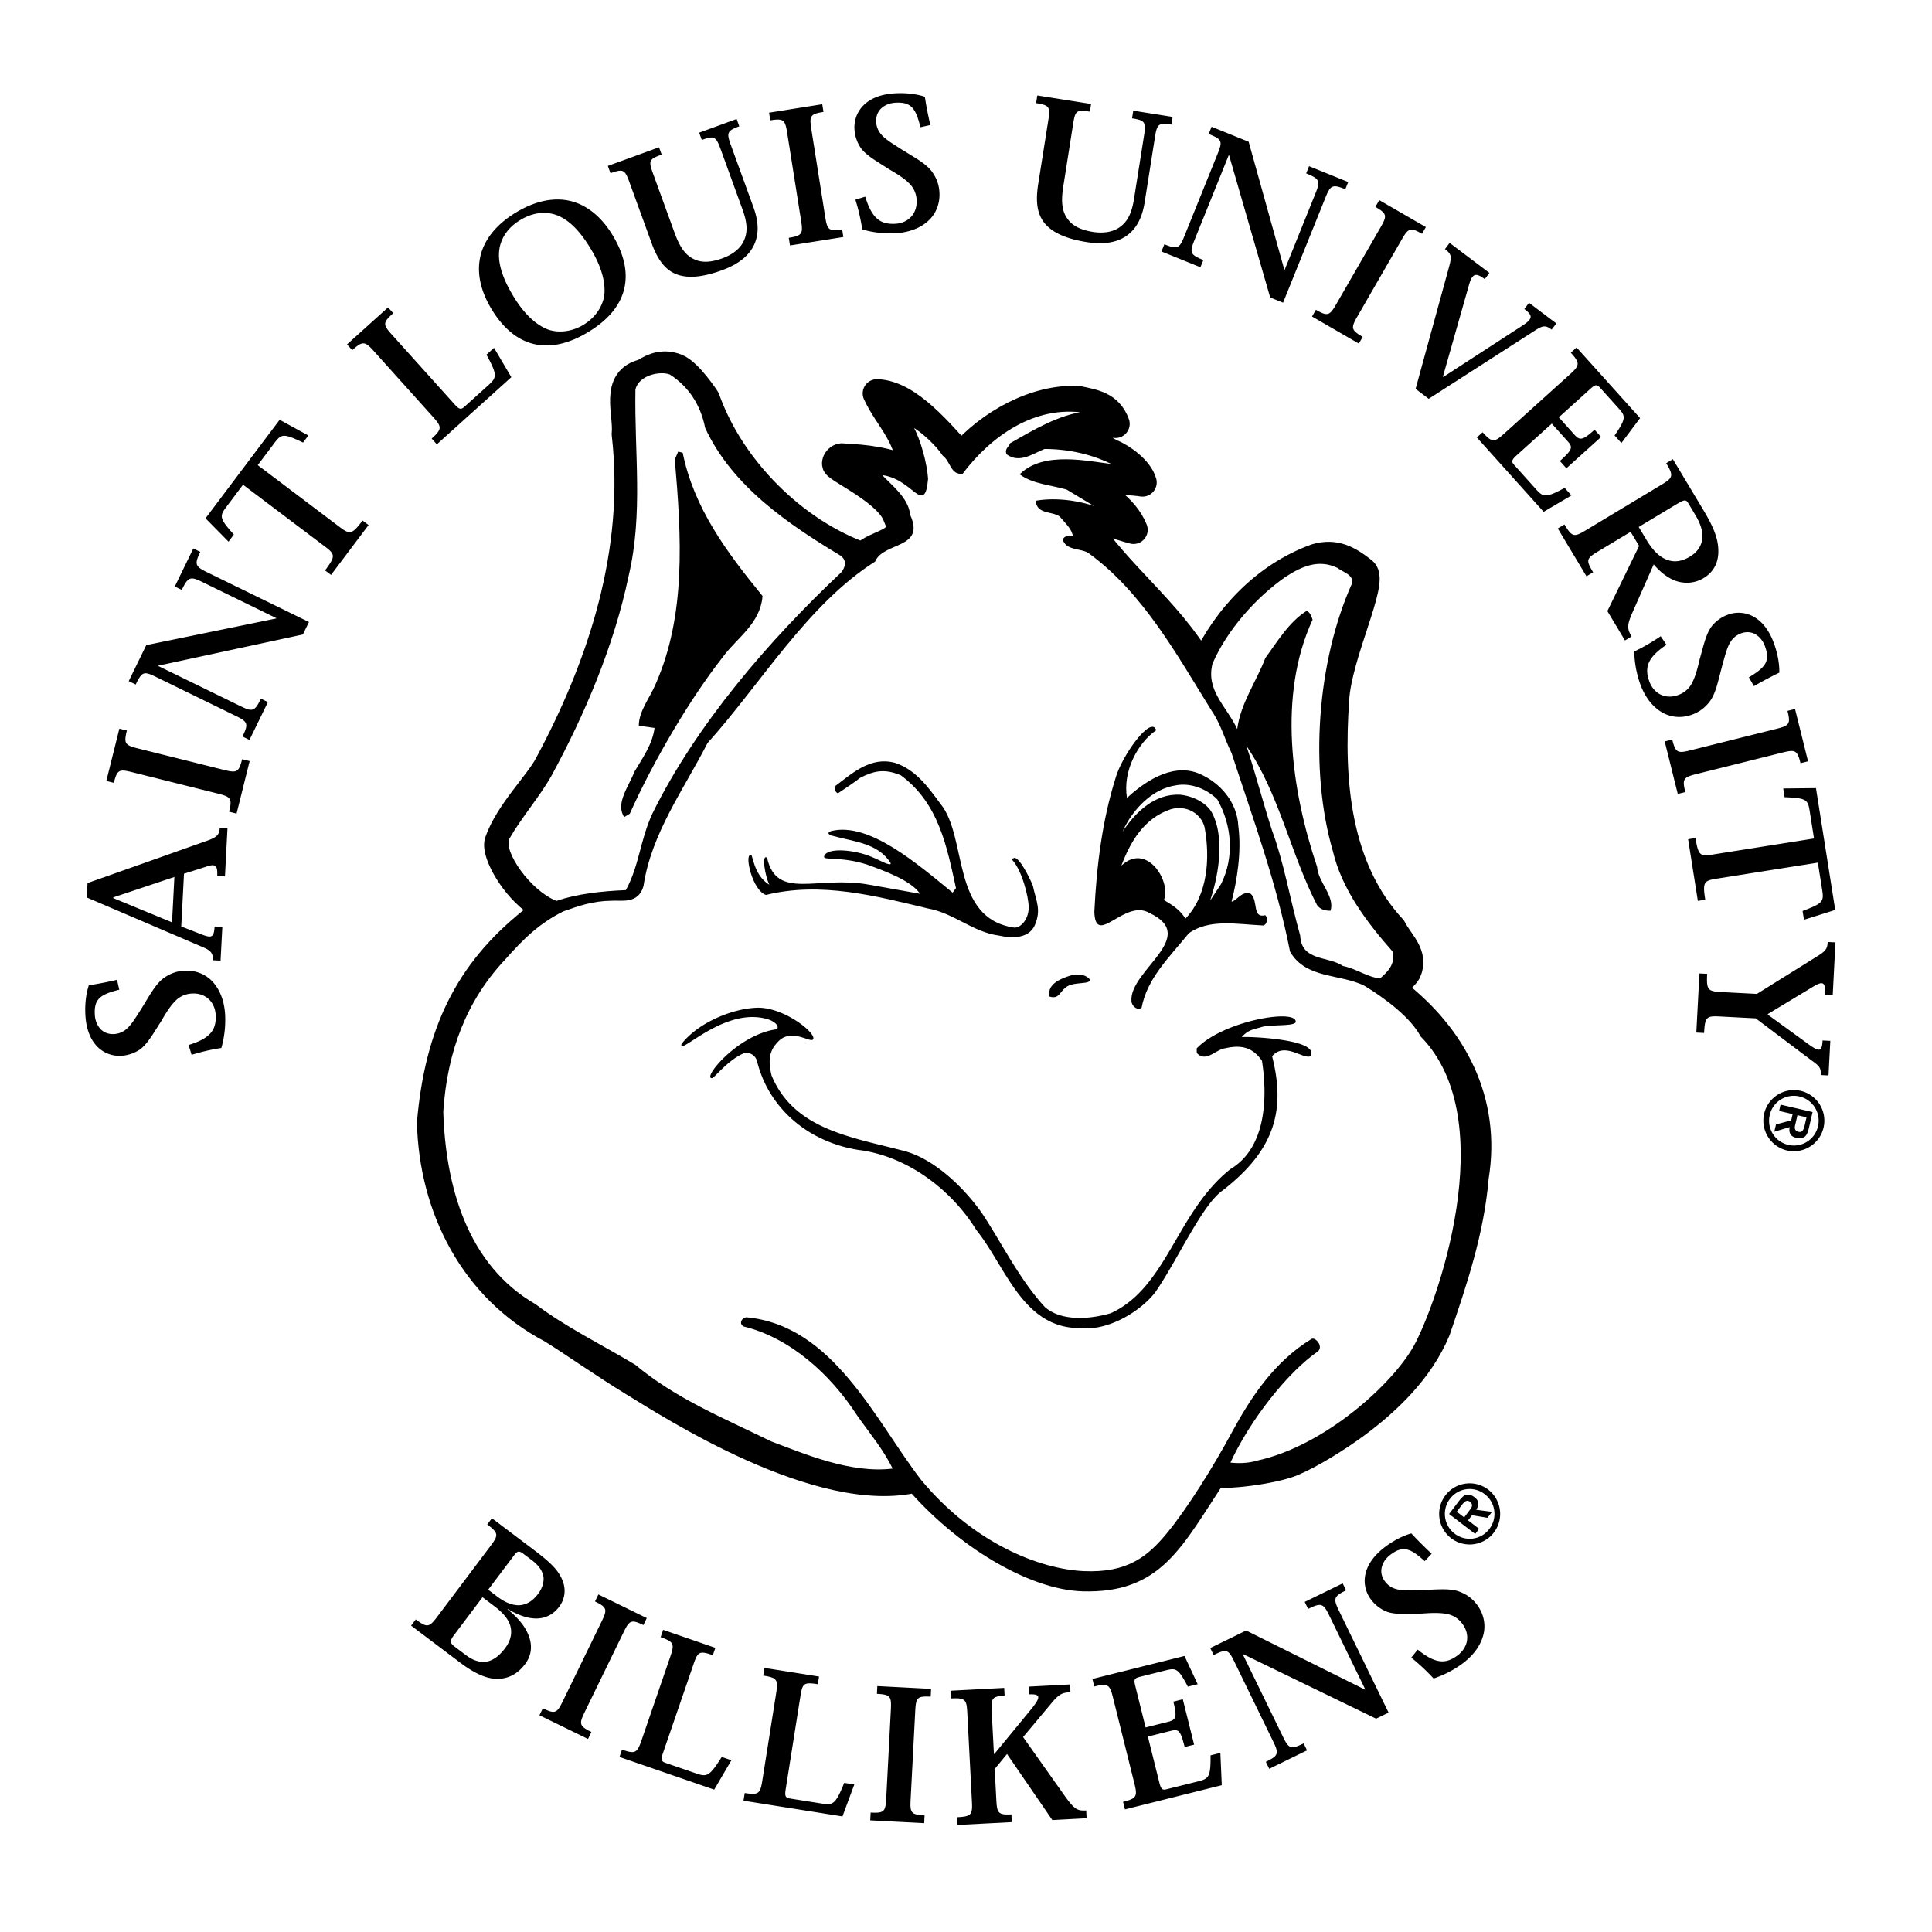 <svg xmlns="http://www.w3.org/2000/svg" width="2500" height="2500" viewBox="0 0 192.756 192.756"><g fill-rule="evenodd" clip-rule="evenodd"><path fill="#fff" d="M0 0h192.756v192.756H0V0z"/><path d="M11.899 98.744c-1.944.477-2.521.953-2.441 2.49.037.656.29 1.176.66 1.52.333.299.761.438 1.241.414a2.043 2.043 0 0 0 1.237-.486c.457-.387.801-.926 1.529-2.076.924-1.514 1.358-2.293 2.042-2.895.61-.482 1.307-.818 2.25-.867.971-.049 1.895.258 2.61.914.767.727 1.35 1.877 1.436 3.527a10.225 10.225 0 0 1-.378 3.271 19.653 19.653 0 0 0-2.968.686l-.3-.984c2.232-.678 2.777-1.564 2.702-2.998-.035-.633-.278-1.189-.688-1.572-.402-.377-.967-.6-1.651-.564a2.449 2.449 0 0 0-1.5.564c-.542.477-.997 1.146-1.591 2.186-.77 1.184-1.331 2.227-2.096 2.807a3.693 3.693 0 0 1-1.923.656 3.086 3.086 0 0 1-2.477-1.037c-.598-.672-1.004-1.668-1.076-3.059-.061-1.166.094-2.18.343-2.938a37.91 37.91 0 0 0 2.817-.547l.222.988zM17.399 87.496l-.236 4.529-5.866-2.423.005-.069 6.097-2.037zm.958-.323l2.167-.688c.919-.315 1.208-.235 1.149.914l.771.043.252-4.809-.771-.041c-.038.689-.265.944-1.337 1.314L8.733 88.104l-.075 1.439 11.627 4.975c.814.344.98.656.947 1.286l.773.039.177-3.363-.774-.041c-.059 1.117-.29 1.187-1.4.747l-1.926-.751.275-5.262zM13.172 77.038c-1.287-.321-1.487-.246-1.813 1.065l-.751-.188 1.301-5.218.75.187c-.324 1.304-.183 1.465 1.101 1.786l8.585 2.144c1.284.319 1.484.244 1.812-1.068l.75.187-1.303 5.239-.75-.188c.326-1.32.185-1.479-1.099-1.802l-8.583-2.144zM27.55 61.705l.017-.035-7.393-3.61c-1.194-.584-1.407-.502-2.038.795l-.695-.34 1.846-3.793.698.34c-.593 1.218-.529 1.443.664 2.024l10.176 4.972-.607 1.245-14.413 3.107-.018.034 8.226 4.017c1.193.583 1.401.514 2.02-.754l.697.34-1.84 3.774-.695-.34c.612-1.257.539-1.464-.654-2.046l-7.997-3.907c-1.201-.587-1.374-.524-2.005.766l-.695-.34 1.749-3.59 12.957-2.659zM33.852 52.551c1.053.794 1.246.811 2.323-.62l.597.451-3.744 4.976-.598-.45c1.078-1.432 1.008-1.614-.045-2.406l-8.138-6.142-1.656 2.203c-.706.936-.712 1.149.741 2.77l-.532.707-2.295-2.328 7.396-9.829 2.867 1.568-.533.706c-1.973-.942-2.16-.884-2.873.064l-1.648 2.188 8.138 6.142zM51.015 37.632l-7.429 6.698-.518-.574c1.039-.937 1.033-1.161.137-2.158l-5.918-6.582c-.884-.983-1.114-1.008-2.145-.079l-.519-.576 4.094-3.691.519.575c-1.071.966-1.037 1.141-.121 2.159l6.231 6.929c.51.568.666.543 1.032.212l2.37-2.137c.827-.747.883-1.018-.216-3.02l.756-.683 1.727 2.927zM51.928 21.939c1.105-.665 2.274-.88 3.427-.538 1.185.375 2.368 1.395 3.594 3.438 1.042 1.736 1.516 3.369 1.326 4.725-.205 1.113-.938 2.163-2.068 2.845-1.128.678-2.397.831-3.475.49-1.284-.47-2.502-1.655-3.542-3.391-1.228-2.042-1.57-3.566-1.345-4.791.239-1.181.977-2.112 2.066-2.768l.017-.01zm6.738 11.203c2.019-1.212 3.233-2.683 3.623-4.374.349-1.525.036-3.292-1.141-5.255-1.226-2.042-2.803-3.208-4.553-3.527-1.687-.293-3.431.198-5.099 1.202-1.663 1-2.912 2.311-3.447 3.94-.541 1.697-.254 3.64.971 5.68 1.179 1.964 2.591 3.071 4.1 3.479 1.674.448 3.54.062 5.53-1.135l.016-.01zM71.892 14.865c-.463-1.276-.663-1.342-1.873-.9l-.264-.728 3.739-1.364.264.73c-1.218.443-1.285.645-.834 1.886l2.239 6.157c.572 1.573.551 2.796.045 3.839-.517 1.057-1.553 1.885-3.166 2.474-1.663.605-3.153.852-4.346.475-1.276-.395-2.068-1.475-2.693-3.197L62.8 18.179c-.454-1.25-.612-1.362-1.89-.896l-.265-.729 5.105-1.858.266.728c-1.279.465-1.326.612-.861 1.896l2.143 5.894c.497 1.37 1.06 2.269 2.001 2.671.707.327 1.606.315 2.772-.113 1.051-.38 1.858-1.021 2.183-1.846.405-.926.227-1.928-.183-3.055l-2.179-6.006zM78.539 13.261c-.207-1.309-.355-1.465-1.686-1.254l-.122-.766 5.306-.842.121.767c-1.325.209-1.418.404-1.212 1.712l1.384 8.75c.207 1.311.355 1.464 1.691 1.252l.121.767-5.325.844-.121-.765c1.342-.212 1.435-.406 1.228-1.716l-1.385-8.749zM91.831 12.693c-.476-1.948-.953-2.525-2.487-2.446-.654.036-1.172.29-1.517.661-.295.333-.437.762-.412 1.244.023.438.161.843.485 1.238.385.458.924.803 2.073 1.531 1.512.927 2.289 1.359 2.89 2.048.481.609.818 1.307.866 2.25.05.974-.255 1.899-.913 2.615-.723.767-1.874 1.353-3.521 1.437a10.14 10.14 0 0 1-3.266-.379 19.977 19.977 0 0 0-.686-2.971l.983-.301c.678 2.236 1.561 2.78 2.997 2.706.628-.033 1.184-.277 1.567-.686.377-.404.599-.972.563-1.656a2.471 2.471 0 0 0-.563-1.501c-.479-.542-1.146-1-2.183-1.594-1.182-.77-2.225-1.332-2.804-2.098a3.695 3.695 0 0 1-.653-1.926 3.075 3.075 0 0 1 1.035-2.481c.668-.6 1.664-1.004 3.053-1.077 1.165-.061 2.176.094 2.934.344.103.703.296 1.741.545 2.82l-.986.222zM114.145 13.502c.211-1.342.07-1.495-1.199-1.697l.119-.764 3.928.622-.121.767c-1.277-.204-1.434-.06-1.641 1.245l-1.023 6.472c-.26 1.654-.869 2.713-1.816 3.381-.965.672-2.271.894-3.969.626-1.746-.277-3.17-.788-4.031-1.694-.926-.966-1.094-2.296-.809-4.104l1.008-6.369c.207-1.312.125-1.485-1.219-1.698l.121-.766 5.365.851-.121.765c-1.346-.213-1.457-.106-1.672 1.241l-.977 6.199c-.23 1.437-.172 2.498.457 3.305.459.631 1.252 1.055 2.48 1.251 1.102.175 2.119.006 2.803-.558.803-.614 1.131-1.577 1.318-2.76l.999-6.315zM128.135 26.901l.037.016 3.08-7.639c.498-1.232.4-1.438-.936-1.979l.291-.718 3.906 1.58-.289.718c-1.256-.507-1.475-.426-1.971.805l-4.24 10.515-1.285-.52-4.1-14.181-.035-.016-3.43 8.5c-.494 1.23-.412 1.434.896 1.963l-.293.718-3.887-1.573.291-.719c1.293.523 1.496.436 1.99-.795l3.334-8.261c.5-1.243.426-1.413-.902-1.949l.289-.72 3.697 1.497 3.557 12.758zM137.744 22.675c.66-1.147.643-1.36-.523-2.035l.389-.673 4.65 2.689-.387.671c-1.162-.671-1.355-.58-2.02.567l-4.422 7.673c-.662 1.148-.645 1.363.527 2.04l-.387.672-4.67-2.701.387-.671c1.174.679 1.369.588 2.031-.559l4.425-7.673zM151.943 32.454c1.035-.684.963-1.002.139-1.623l.467-.62 2.725 2.057-.465.619c-.596-.449-.871-.42-1.635.07l-10.631 6.833-1.309-.99 3.305-12.05c.32-1.153.305-1.382-.375-1.895l.467-.62 3.967 2.994-.465.621c-.912-.689-1.244-.543-1.561.542l-2.611 9.181.045.034 7.937-5.153zM147.344 43.647l.576-.518c.93 1.035 1.156 1.032 2.137.146l6.59-5.94c.98-.886 1.002-1.115.074-2.147l.574-.519 6.336 7.047-1.865 2.485-.676-.753c1.166-1.708 1.096-1.932.406-2.697l-1.787-1.988c-.41-.457-.543-.413-1.082.071l-3.104 2.802 1.547 1.722c.551.612.828.591 2.02-.485l.652.725-3.463 3.124-.65-.725c1.301-1.172 1.305-1.384.752-1.998l-1.559-1.732-3.52 3.174c-.537.484-.494.656-.24.938l2.199 2.448c.715.791.977.859 2.844-.153l.678.753-2.773 1.636-6.666-7.416zM167.225 50.33c.807-.484.973-.533 1.223-.113l.684 1.14c.627 1.042.795 1.823.693 2.478-.107.727-.57 1.306-1.209 1.691-.781.469-1.506.605-2.275.332-.744-.269-1.434-.927-2.08-2.007l-.766-1.276 3.73-2.245zm-2.233 5.978c.74.886 1.619 1.49 2.391 1.705.934.26 1.846.109 2.592-.341.979-.588 1.441-1.495 1.465-2.58.023-1.256-.42-2.419-1.508-4.229l-3.029-5.05-.664.399c.756 1.26.678 1.455-.459 2.139l-7.598 4.573c-1.135.683-1.342.661-2.098-.6l-.664.399 2.863 4.772.664-.399c-.738-1.228-.676-1.377.486-2.078l3.256-1.958.844 1.406-3.166 6.501 1.758 2.93.662-.399c-.428-.712-.494-1.073.061-2.341l2.144-4.849zM174.486 67.575c1.719-1.024 2.131-1.65 1.607-3.097-.225-.617-.621-1.038-1.074-1.259-.406-.188-.855-.195-1.309-.032-.41.151-.756.401-1.041.826-.322.504-.496 1.121-.854 2.434-.443 1.718-.631 2.588-1.109 3.365-.443.64-1.012 1.166-1.896 1.488-.916.333-1.891.31-2.766-.111-.941-.468-1.838-1.399-2.402-2.951a10.259 10.259 0 0 1-.592-3.237 20.243 20.243 0 0 0 2.637-1.526l.574.855c-1.938 1.301-2.197 2.307-1.707 3.657.217.594.613 1.055 1.115 1.303.494.244 1.102.289 1.746.057a2.46 2.46 0 0 0 1.268-.98c.379-.615.619-1.39.883-2.555.391-1.359.623-2.521 1.188-3.299a3.652 3.652 0 0 1 1.645-1.189 3.064 3.064 0 0 1 2.672.268c.77.465 1.445 1.299 1.922 2.608.398 1.097.547 2.112.529 2.911a37.52 37.52 0 0 0-2.533 1.347l-.503-.883zM177.238 72.715c1.285-.32 1.426-.482 1.1-1.792l.754-.187 1.297 5.22-.752.188c-.322-1.304-.523-1.381-1.807-1.06l-8.586 2.144c-1.283.321-1.426.48-1.098 1.794l-.754.188-1.303-5.238.752-.188c.328 1.319.527 1.396 1.814 1.073l8.583-2.142zM171.303 87.661c-1.301.207-1.449.333-1.168 2.103l-.74.117-.971-6.152.738-.117c.281 1.771.459 1.845 1.76 1.639l10.064-1.595-.432-2.726c-.182-1.158-.33-1.311-2.504-1.392l-.137-.873 3.266-.035 1.922 12.155-3.117.977-.139-.874c2.047-.766 2.135-.944 1.951-2.114l-.428-2.709-10.065 1.596zM181.035 95.578c1.074-.653 1.277-.845 1.316-1.596l.773.039-.273 5.25-.773-.039c.064-1.23-.162-1.404-1.16-.805l-4.539 2.742-.004.061 4.221 3.068c.938.662 1.188.596 1.244-.492l.771.041-.18 3.451-.773-.041c.037-.727-.129-.902-.988-1.512l-5.5-4.145-3.58-.188c-1.318-.07-1.49.039-1.572 1.645l-.775-.037.311-5.9.771.039c-.084 1.611.074 1.746 1.398 1.816l3.564.186 5.748-3.583zM51.283 155.184c.314-.418.473-.51.916-.176l.869.656c.747.562 1.074 1.135 1.157 1.662.062.6-.171 1.207-.542 1.699-.566.752-1.186 1.07-1.812 1.127-.722.043-1.484-.277-2.222-.832l-.944-.715 2.578-3.421zm-2.67-3.088c1.137.855 1.136 1.068.324 2.146l-5.306 7.053c-.808 1.072-1.011 1.133-2.148.275l-.466.619 4.857 3.666c1.735 1.309 2.966 1.727 4.045 1.633.998-.09 1.815-.592 2.476-1.469.652-.867.709-1.842.388-2.721-.323-.955-1.066-1.875-2.145-2.734l.021-.029c1.203.711 2.176.982 3.019.938.917-.051 1.62-.518 2.107-1.162.593-.793.669-1.689.385-2.504-.415-1.127-1.224-1.9-2.922-3.186l-4.17-3.146-.465.621zm-.472 7.261l1.179.893c.925.695 1.458 1.371 1.619 2.062.16.693-.008 1.414-.539 2.119-.617.822-1.229 1.229-1.827 1.346-.725.117-1.398-.121-2.118-.666l-1.092-.824c-.488-.365-.493-.584-.047-1.178l2.825-3.752zM60.026 161.771c.581-1.189.548-1.404-.664-1.994l.34-.699 4.827 2.359-.338.697c-1.207-.588-1.392-.484-1.973.707l-3.878 7.965c-.583 1.191-.548 1.404.665 1.996l-.338.697-4.846-2.365.338-.699c1.22.598 1.408.492 1.989-.699l3.878-7.965zM71.256 178.553l-9.451-3.26.251-.732c1.32.455 1.512.342 1.949-.926l2.879-8.375c.429-1.25.341-1.463-.972-1.916l.251-.734 5.209 1.797-.252.732c-1.36-.469-1.497-.352-1.941.941l-3.031 8.818c-.25.723-.152.846.313 1.006l3.019 1.041c1.05.361 1.316.281 2.529-1.654l.965.332-1.718 2.93zM84.053 181.225l-9.874-1.568.122-.766c1.377.219 1.549.074 1.758-1.25l1.384-8.748c.207-1.309.082-1.502-1.292-1.721l.122-.764 5.442.861-.12.766c-1.422-.225-1.536-.086-1.749 1.266l-1.457 9.211c-.119.756-.002.857.483.936l3.151.5c1.099.174 1.347.047 2.206-2.068l1.006.158-1.182 3.187zM88.881 170.57c.069-1.324-.044-1.504-1.391-1.576l.041-.773 5.364.279-.039.775c-1.342-.07-1.473.098-1.542 1.424l-.461 8.848c-.071 1.322.042 1.504 1.392 1.576l-.039.775-5.384-.281.042-.777c1.354.072 1.486-.098 1.555-1.422l.462-8.848zM106.299 179.275c.914 1.256 1.199 1.4 2.072 1.355l.039.773-3.42.182-4.52-6.588-1.23 1.498.164 3.088c.068 1.322.197 1.506 1.504 1.439l.041.771-5.41.283-.041-.773c1.423-.072 1.54-.248 1.471-1.57l-.463-8.869c-.069-1.318-.205-1.482-1.627-1.408l-.042-.773 5.351-.281.041.775c-1.252.064-1.357.266-1.287 1.586l.221 4.229.047-.002 3.711-4.512c.881-1.105.973-1.494-.254-1.43l-.039-.773 4.131-.217.039.773c-.76.041-1.1.156-1.801.984l-2.924 3.494 4.226 5.966zM112.236 180.525l-.188-.752c1.348-.338 1.453-.537 1.133-1.822l-2.145-8.615c-.32-1.285-.514-1.41-1.859-1.074l-.188-.752 9.188-2.293 1.314 2.816-.98.244c-.959-1.834-1.188-1.877-2.188-1.629l-2.592.648c-.596.148-.621.287-.445.988l1.012 4.064 2.242-.561c.801-.201.914-.455.525-2.014l.943-.236 1.129 4.527-.945.236c-.422-1.701-.607-1.805-1.408-1.605l-2.26.564 1.146 4.604c.176.703.346.746.713.652l3.193-.795c1.031-.26 1.217-.461 1.201-2.586l.979-.246.141 3.221-9.661 2.416zM136.178 168.57l.035-.018-3.607-7.402c-.582-1.197-.797-1.262-2.096-.627l-.338-.699 3.789-1.85.338.695c-1.215.596-1.303.812-.723 2.006l4.963 10.193-1.242.605-13.268-6.439-.033.02 4.012 8.236c.58 1.195.787 1.268 2.057.65l.338.695-3.77 1.842-.34-.699c1.256-.611 1.326-.82.742-2.012l-3.898-8.01c-.586-1.203-.764-1.262-2.051-.631l-.34-.699 3.584-1.75 11.848 5.894zM142.141 155.756c-1.48-1.348-2.199-1.559-3.426-.633-.523.395-.811.896-.887 1.398-.062.441.062.875.35 1.26.266.352.605.609 1.094.754.576.164 1.215.148 2.574.109 1.77-.08 2.656-.154 3.537.078.74.236 1.41.627 1.977 1.381.584.779.846 1.719.703 2.682-.174 1.039-.799 2.168-2.117 3.162a10.22 10.22 0 0 1-2.916 1.516 20.369 20.369 0 0 0-2.23-2.082l.648-.797c1.809 1.473 2.846 1.43 3.994.562.5-.381.826-.893.916-1.447.088-.545-.047-1.141-.459-1.688a2.474 2.474 0 0 0-1.305-.93c-.697-.182-1.51-.186-2.697-.096-1.412.02-2.59.139-3.498-.174a3.648 3.648 0 0 1-1.617-1.229 3.078 3.078 0 0 1-.527-2.637c.221-.871.818-1.764 1.928-2.604.934-.701 1.859-1.141 2.625-1.355.48.523 1.219 1.275 2.029 2.029l-.696.741z"/><path d="M128.928 145.865c-1.961.818-6.984 1.424-7.822 1.051-4.465 6.803-6.143 10.621-13.027 10.436-4.844-.129-11.723-4.191-16.595-9.883-9.587 2.402-24.604-7.334-28.171-9.506-3.228-1.969-6.175-4.076-8.283-5.371-7.719-4.047-11.792-12.033-12.016-20.578.786-8.914 3.707-14.961 9.995-20.021.675-.337 1.367-1.217.675-1.91-2.303-1.462-4.269-4.93-3.932-6.075 1.01-2.922 3.967-5.791 4.942-7.646 5.39-10.01 9.096-21.368 7.748-33.065.224-2.024-1.235-5.398 1.796-6.071 1.013-.676 2.023-.996 3.239-.526 1.216.47 2.938 3.11 2.938 3.11 2.47 6.974 8.759 13.271 15.723 15.745 1.125-1.461 4.717-1.237 3.37-4.047-.786-2.362-5.729-4.612-6.065-5.174-.111-.336.336-.788.674-.674 2.247.111 4.325.317 6.625 1.35.318-3.188-2.134-5.286-3.256-7.761 3.202.076 6.402 4.162 8.424 6.298 2.806-3.261 7.41-5.847 11.677-5.623 1.537.336 3.033.524 3.707 2.362-1.91-.226-3.369.336-4.717 1.124 1.33.6 2.92 1.013 4.268 1.8 1.123.45 2.807 1.686 3.145 2.923-1.217-.186-2.135-.113-3.145-.45-1.01.337-2.359-.336-3.258.45 2.098.938 4.605 2.475 5.504 4.724-1.535-.412-2.695-.899-4.156-1.125-.336-.112-.559.226-.785.449 3.369 5.174 8.424 8.772 11.568 14.17h.449c2.246-4.835 6.176-8.883 11.119-10.684 1.906-.562 3.199.151 4.715 1.352 1.199.955-2.582 8.321-2.809 12.819-.561 8.099.113 16.756 5.73 22.831.672 1.35 2.244 2.586 1.459 4.274-.449.787-1.779 1.424-1.236 2.023 5.84 4.498 9.209 10.91 7.975 18.443-.449 5.398-2.135 10.348-3.818 15.297-1.656 3.99-4.943 7.084-7.975 9.334-1.886 1.399-4.556 3.054-6.399 3.825z" stroke="#000" stroke-width="2.831" stroke-linejoin="round" stroke-miterlimit="2.613"/><path d="M70.354 42.694c2.693 5.851 8.417 9.678 13.467 12.717.675.45.562 1.126.112 1.688-7.182 6.754-14.476 15.194-18.852 24.085-1.235 2.702-1.292 5.148-2.638 7.624-2.414.095-4.975.385-6.919 1.079-2.619-1.03-5.333-4.97-4.697-6.226 1.235-2.139 3.012-4.184 4.153-6.19 3.368-6.19 6.284-13.055 7.743-20.033 1.458-6.19.561-12.268.673-18.57.337-1.464 2.505-1.876 3.441-1.5 1.91 1.236 3.07 3.073 3.517 5.326z" fill="#fff"/><path d="M108.236 41.124c-2.582.339-5.051 1.801-7.406 3.151-.113.337-.561.562-.338 1.013 1.234.9 2.582-.113 3.705-.563 2.469 0 4.938.563 7.07 1.688-2.807-.337-7.07-1.351-9.428.902 1.234.9 3.031 1.012 4.602 1.463l3.367 2.025c-1.908-.789-4.377-1.127-6.396-.789.111 1.239 1.57.902 2.355 1.462.561.676 1.234 1.238 1.346 2.026-.336.113-.785-.111-1.01.339.338 1.012 1.684.788 2.469 1.237 5.5 3.938 8.979 10.354 12.346 15.755.973 1.426 1.348 2.928 2.02 4.278 2.133 6.528 4.49 12.942 5.836 19.809 1.57 2.702 4.938 2.139 7.406 3.377 2.02 1.236 4.602 3.15 5.609 5.064 8.307 8.439 1.488 27.066-.67 30.949-2.162 3.881-8.963 10.02-15.668 11.48-.859.275-2.004.299-2.791.188 1.955-4.289 5.766-9.137 8.807-11.217.449-.451-.225-1.24-.562-1.127-3.703 2.252-6.012 5.771-7.869 9.172-1.955 3.639-4.559 7.766-6.523 10.158-1.963 2.393-4.01 4.053-8.389 3.855-4.377-.199-10.967-2.732-16.27-9.117-4.602-5.965-8.755-15.42-17.396-16.207-.405.053-.673.564-.224.787 4.6 1.127 8.641 4.729 11.333 8.891 1.348 1.916 2.692 3.49 3.591 5.404-4.264.561-8.977-1.49-12.231-2.701-4.825-2.363-9.539-4.277-13.58-7.654-3.367-2.023-6.958-3.768-9.958-6.047-6.846-3.941-9.007-11.848-9.232-19.275.395-6.049 2.358-11.141 6.173-15.193 1.796-2.026 3.368-3.603 5.836-4.84 1.572-.561 2.992-1.051 4.844-1.068.954-.075 2.618.375 3.123-1.407.787-5.288 4.04-9.678 6.397-14.293 5.274-5.852 9.988-13.845 16.722-18.119.897-2.027 5.049-1.238 3.478-4.615-.111-1.689-2.037-3.076-2.881-4.051 3.273.28 4.34 4.163 4.676.449-.111-1.575-.748-3.918-1.496-5.233.899.451 2.507 1.971 3.067 2.872.786.562.786 1.913 1.908 1.798 2.807-3.712 7.182-6.864 12.232-6.076z" fill="#fff" stroke="#000" stroke-width=".138" stroke-miterlimit="2.613"/><path d="M68.111 45.169c1.122 5.516 4.375 9.903 7.967 14.292-.224 2.814-2.581 4.164-4.04 6.191-3.05 3.882-6.733 10.017-9.202 15.531l-.562.338c-.897-1.351.449-3.039 1.01-4.502.786-1.35 1.797-2.701 2.021-4.39l-1.571-.224c0-1.464 1.122-2.815 1.683-4.166 3.029-6.864 2.582-14.63 1.908-22.396l.337-.787.449.113z"/><path d="M134.883 58.224c-3.48 7.766-4.266 18.569-1.908 26.673.898 3.826 3.367 7.091 5.949 10.017.334 1.241-.449 2.028-1.236 2.702-1.232-.113-2.469-1.012-3.701-1.238-1.461-1.013-4.152-.449-4.266-3.038-1.066-3.828-1.629-7.297-2.805-10.467-.975-3.02-1.629-5.646-2.564-8.459 3.256 4.727 4.473 10.936 7.051 15.887.338.45.787.564 1.348.564.447-1.464-1.232-2.813-1.348-4.392-2.578-7.651-3.926-17.105-.447-24.646-.113-.339-.225-.676-.561-.901-1.797 1.125-2.918 3.041-4.154 4.728-.896 2.363-2.469 4.501-2.803 7.091-1.051-2.27-3.143-3.828-2.469-6.528 1.459-3.377 4.375-6.64 7.293-8.666 1.572-1.013 3.256-1.802 5.164-.9.56.448 1.679.692 1.457 1.573z" fill="#fff"/><path d="M115.355 72.856c-1.805 1.234-3.367 4.052-2.916 6.752 1.625-1.492 4.375-3.49 7.068-2.476 2.244.899 3.93 2.926 4.041 5.289.336 2.587-.133 5.401-.674 7.54.562-.113 1.01-1.124 1.908-.788.785.675.113 2.476 1.457 2.139.338.337.113 1.125-.336 1.015-2.467-.114-5.273-.678-7.295.788-2.02 2.475-4.15 4.5-4.711 7.426-.449.338-1.012-.225-1.012-.674-.225-3.039 6.846-6.416 1.795-8.778-2.469-1.464-5.385 3.487-5.498-.115.227-4.613.785-9.117 2.133-13.394.599-2.136 3.537-6.288 4.04-4.724zM93.81 80.171c2.771 3.336 1.01 11.479 7.407 12.38.715-.014 1.402-.915 1.416-1.983.014-1.07-.701-3.798-1.643-4.769.379-.987 1.768 1.8 2.062 2.588.336 1.575.857 2.362.184 3.94-.674 1.462-2.582 1.237-3.592 1.011-2.582-.338-4.488-2.25-7.07-2.701-5.162-1.239-10.661-2.701-16.16-1.35-1.347-.451-2.146-4.009-1.536-3.977.244-.307.199 1.929 1.873 2.962-.414-.888-.803-3.084-.224-2.701.972 4.313 4.991 1.756 10.151 2.689l5.112.911c-.88-1.331-3.623-2.311-5.297-2.917-2.602-.838-4.385-.375-4.274-.806.263-.968 3.177-.651 4.786.061.688.27 1.882.976 1.865.624-1.234-2.027-3.704-2.159-5.724-2.723-.469-.1-.709-.33-.205-.5 3.775-.919 8.564 3.264 12.102 6.148l.336-.451c-.897-4.05-1.683-8.44-5.499-11.253-1.667-.705-2.711-.433-4.059.244-.56.451-1.309.936-2.225 1.556-.226-.112-.336-.336-.336-.674 1.795-1.35 3.591-3.039 6.061-2.364 2.02.677 3.253 2.367 4.489 4.055z"/><path d="M121.453 79.757c1.459 2.59 1.721 5.74.375 8.441l-1.086 1.65c.674-2.026 1.572-5.963.227-8.665-.561-1.125-2.021-1.784-3.258-1.895-2.469-.113-4.373 1.669-5.723 3.696 1.01-2.251 2.994-4.298 5.35-4.634 1.498-.28 3.105.395 4.115 1.407z" fill="#fff"/><path d="M120.182 82.535c.561 3.039.336 6.754-1.906 9.115-.656-1.012-1.404-1.386-2.152-1.855.758-1.808-1.684-5.816-4.244-3.433.896-2.364 2.242-4.727 4.936-5.626 1.571-.452 3.03.448 3.366 1.799z" fill="#fff"/><path d="M108.736 97.729c.068.508-1.473.211-2.246.676-.771.463-.785 1.35-1.795 1.012-.225-1.236 1.107-1.744 1.908-2.023.801-.285 1.682-.228 2.133.335zM81.129 103.693c-.26.42-2.258-1.258-3.591.338-.996 1.027-.786 2.252-.562 3.264 2.245 5.4 7.912 6.133 13.243 7.539 3.001.789 5.962 3.658 7.743 6.191 2.008 3.023 3.703 6.564 6.285 9.379 1.795 1.576 4.91 1.117 6.592.609 5.611-2.588 6.537-10.1 11.926-14.377 3.59-2.139 3.703-7.203 3.141-10.805-1.008-1.463-2.244-1.576-3.701-1.238-.898.111-1.908 1.463-2.807.451v-.451c2.58-2.701 9.736-3.953 9.875-2.701.146.545-2.457.293-3.367.564-.926.279-1.363.279-2.02 1.012.697-.07 7.889.211 6.846 1.912-.725.318-2.582-1.463-3.814 0 1.346 5.291.336 9.314-4.939 13.395-2.02 1.406-4.404 6.752-6.621 10.014-1.15 1.662-4.488 4.055-7.631 3.717-5.723 0-7.404-6.191-10.324-9.793-2.414-3.938-6.831-7.385-11.783-7.99-5.126-.824-8.979-4.277-10.1-8.891a1.116 1.116 0 0 0-1.203-.785c-1.521.551-2.999 2.428-3.256 2.516-1.096.135 2.511-4.381 6.479-4.883.226-.449-.45-.787-.674-.9-4.428-1.633-9.257 3.742-8.865 2.365 1.683-2.139 5.092-3.529 7.519-3.604 2.645-.092 5.955 2.52 5.609 3.152zM148.594 152.539a2.455 2.455 0 0 1-3.467.471 2.477 2.477 0 0 1-.461-3.477 2.453 2.453 0 0 1 3.457-.465 2.468 2.468 0 0 1 .471 3.471zm.457.352a3.064 3.064 0 0 0-.58-4.279 3.042 3.042 0 0 0-4.26.574 3.064 3.064 0 0 0 .566 4.281 3.05 3.05 0 0 0 4.274-.576zm-1.774-2.262c.32-.488.312-.885-.168-1.252-.271-.209-.578-.332-.91-.215-.262.109-.49.396-.66.619l-.963 1.268 2.605 1.994.389-.514-1.1-.842.393-.514 1.543.258.453-.596-1.582-.206zm-1.197.76l-.74-.566.482-.637c.193-.254.479-.627.826-.359.328.25.242.508.014.793l-.582.769zM176.566 111.252a2.46 2.46 0 0 1 2.967-1.857 2.472 2.472 0 0 1 1.848 2.977 2.463 2.463 0 0 1-2.961 1.852 2.469 2.469 0 0 1-1.854-2.972zm-.558-.131a3.061 3.061 0 0 0 2.283 3.662 3.05 3.05 0 0 0 3.646-2.283 3.053 3.053 0 0 0-2.273-3.664 3.043 3.043 0 0 0-3.656 2.285zm2.545 1.33c-.094.576.076.936.666 1.07.332.08.662.064.916-.18.193-.207.285-.562.348-.836l.359-1.555-3.195-.742-.145.631 1.35.312-.145.629-1.514.404-.172.729 1.532-.462zm.779-1.187l.906.211-.18.777c-.072.311-.178.771-.604.67-.402-.092-.432-.363-.34-.717l.218-.941z"/></g></svg>